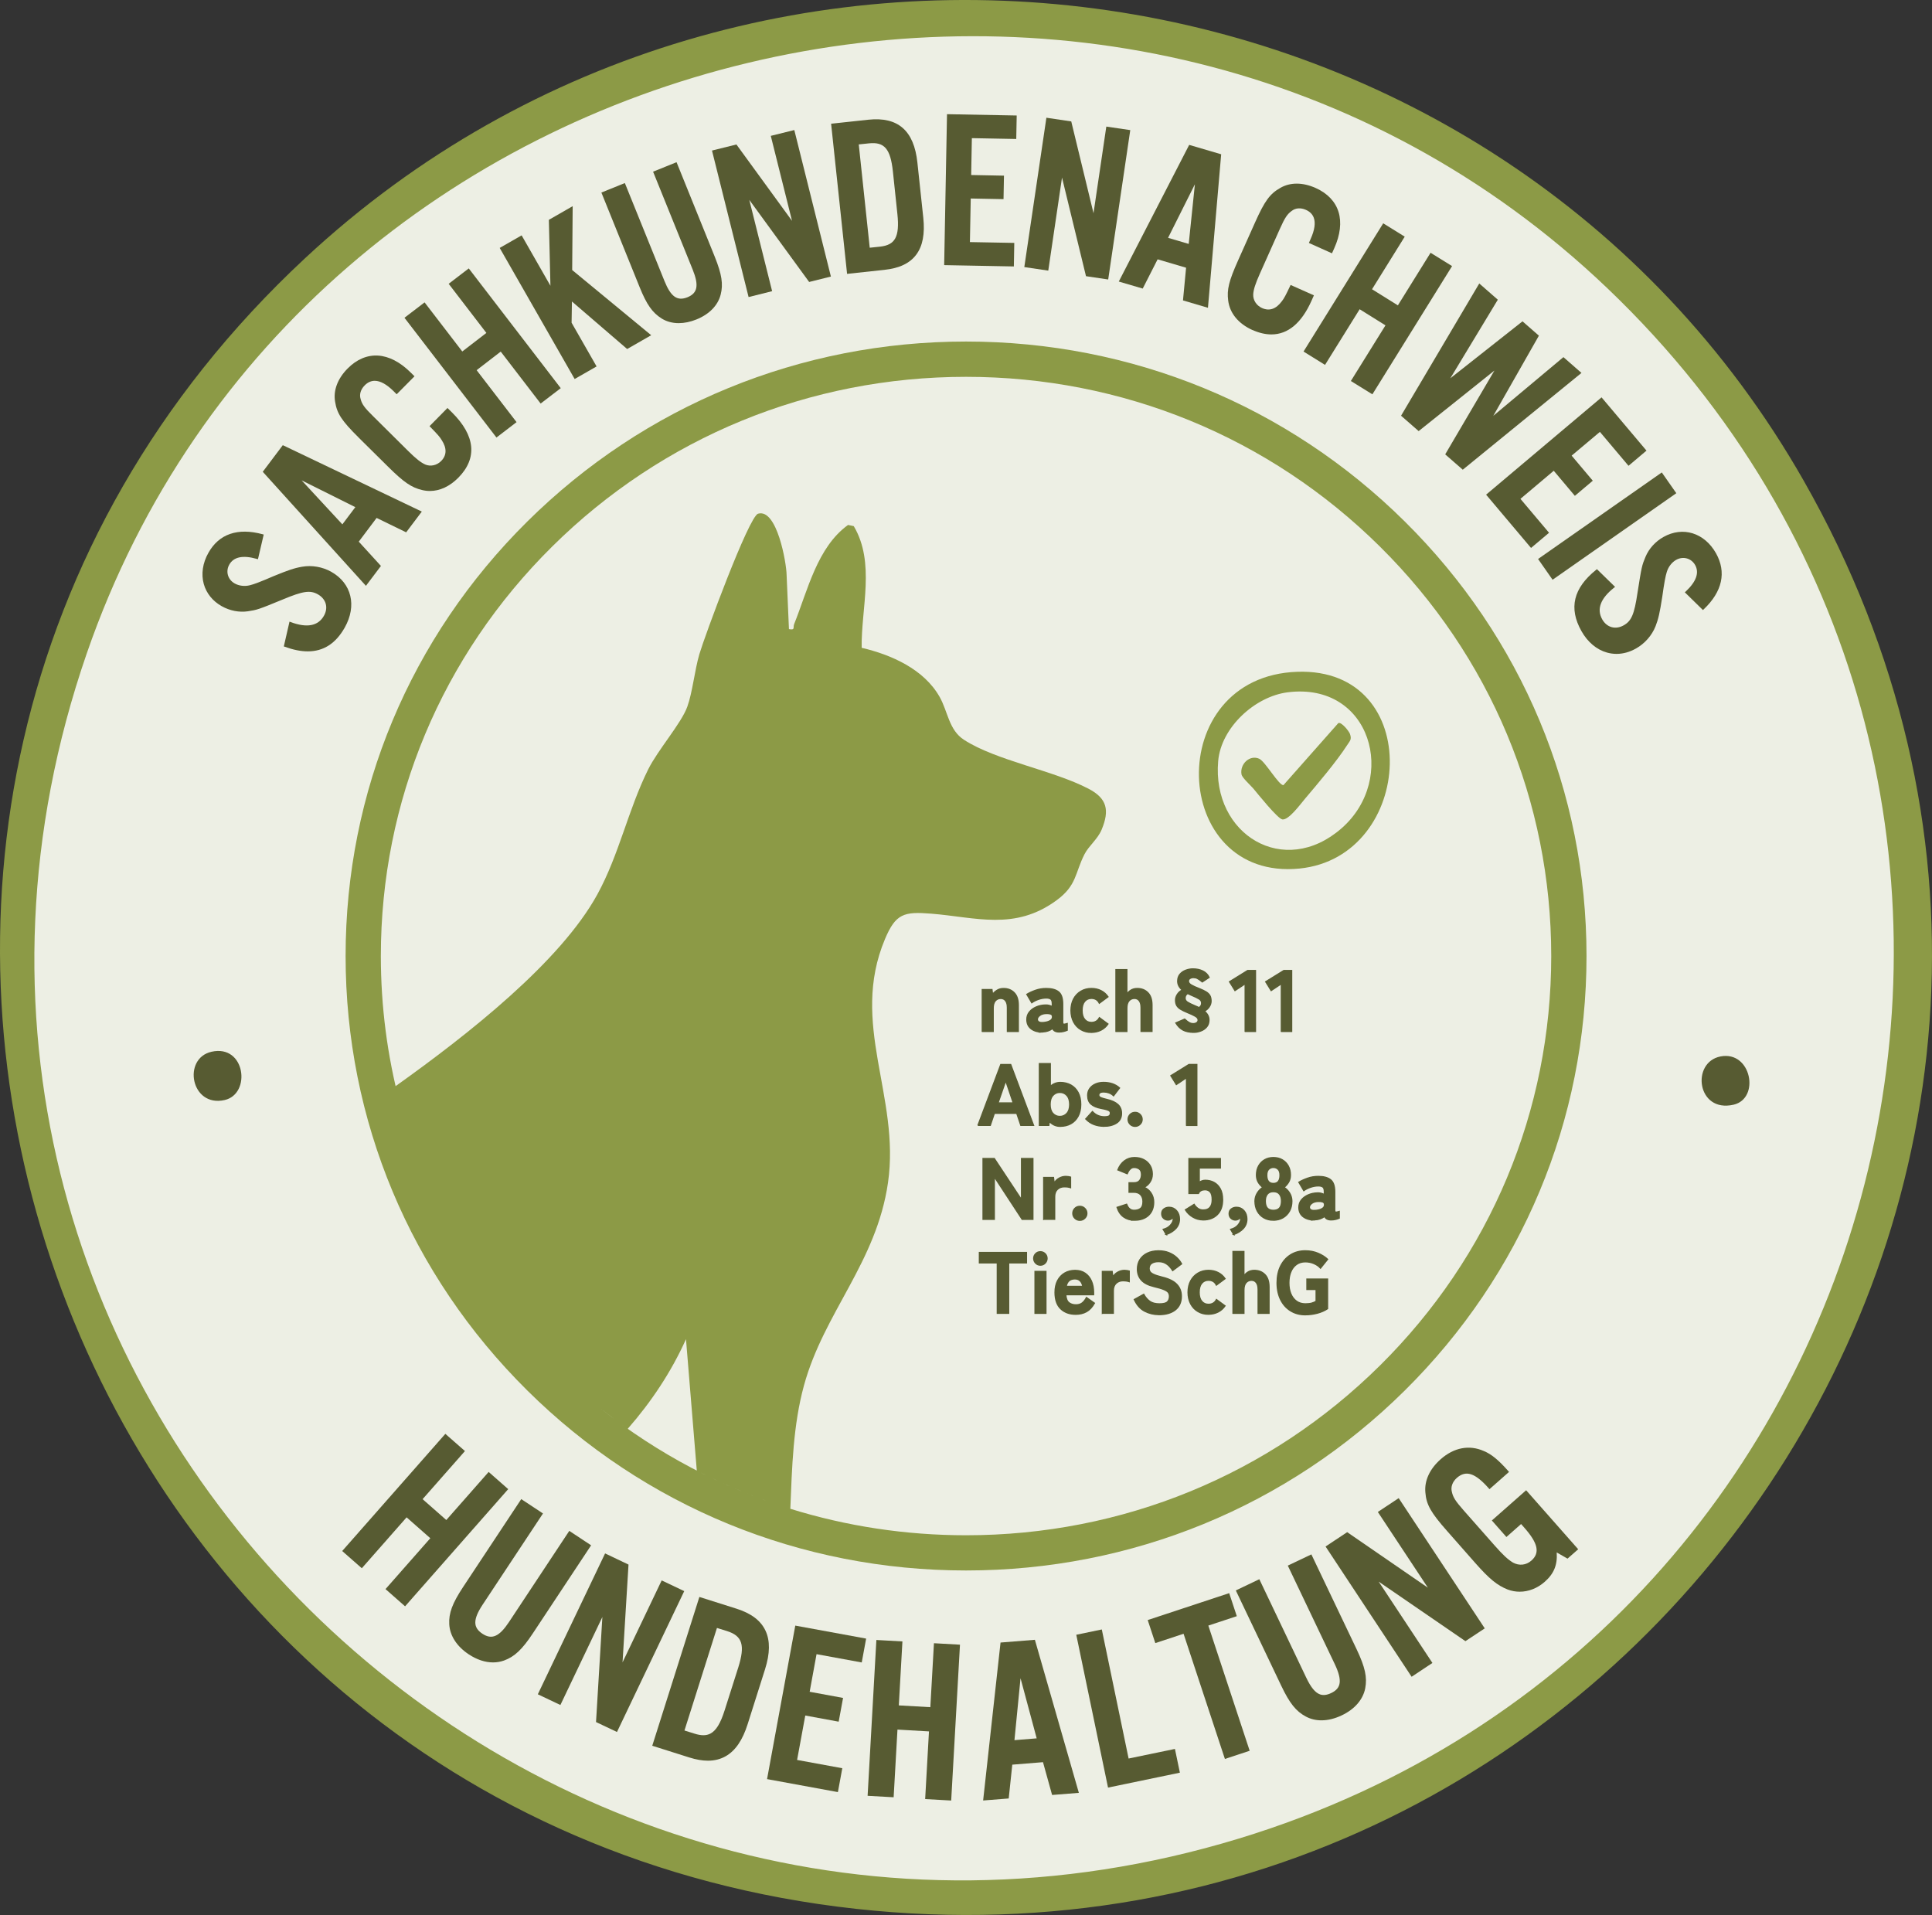 <?xml version="1.0" encoding="UTF-8"?>
<svg xmlns="http://www.w3.org/2000/svg" id="Ebene_1" data-name="Ebene 1" viewBox="0 0 822.49 815.25">
  <rect x="0" y="0" width="822.49" height="815.25" fill="#333333" stroke="none"/>
  <defs>
    <style>
      .cls-1, .cls-2 {
        fill: #575b32;
      }

      .cls-3 {
        fill: #edefe4;
      }

      .cls-2 {
        stroke: #575b32;
        stroke-miterlimit: 10;
        stroke-width: .5px;
      }

      .cls-4 {
        fill: #8c9a46;
      }
    </style>
  </defs>
  <circle class="cls-3" cx="411.24" cy="407.62" r="402.35"></circle>
  <path class="cls-4" d="M767.84,204.58C637.56-24.02,322.02-68.93,129.87,109.93-125.81,347.93,18.91,774.86,364.57,812.65c331.84,36.28,570.13-315.27,403.27-608.07ZM527.42,782.71C219.54,876.44-68.85,584.48,36.92,278.22,129.39,10.46,479.53-72.78,684.33,122.75c218.24,208.36,129.82,572.67-156.91,659.96Z"></path>
  <path class="cls-1" d="M732.45,449.75c-12.63,2.46-10.07,24.12,5.54,20.55,11.44-2.62,7.59-23.11-5.54-20.55Z"></path>
  <path class="cls-1" d="M90.05,447.75c-12.51,2.83-8.81,23.81,5.57,20.56,11.45-2.58,8.87-23.83-5.57-20.56Z"></path>
  <g>
    <path class="cls-4" d="M552.34,285.99c-57.8,1.93-54.31,89.32.92,83.76,49.16-4.94,53.53-85.58-.92-83.76ZM571.13,352.62c-24.47,21.43-55.25,2.69-52.53-28.61,1.24-14.32,15.65-27.53,29.63-29.29,35.43-4.45,47,36.79,22.9,57.9Z"></path>
    <path class="cls-4" d="M536.18,323.06c-4.11-1.94-8.45,2.23-7.64,6.63.26,1.43,3.85,4.61,5.05,6.04,1.93,2.3,10.3,12.8,12.34,13.11,2.68.41,7.74-6.57,9.66-8.83,5.46-6.44,13.44-15.85,17.91-22.79,1.16-1.8,2.06-2.38,1.21-4.76-.44-1.23-3.7-5.29-4.98-4.61l-23.33,26.38c-1.84.34-7.75-9.99-10.23-11.16Z"></path>
  </g>
  <polygon class="cls-1" points="216.36 633.96 208.03 626.63 190 647.1 179.91 638.22 197.94 617.74 189.59 610.42 145.68 660.3 154.03 667.63 173.1 645.96 183.19 654.85 164.12 676.51 172.45 683.84 216.02 634.33 216.36 633.96"></polygon>
  <path class="cls-1" d="M242.36,651.72l-25.66,38.79h0c-4.14,6.25-7.31,7.65-11.32,5.01-2.07-1.37-3.03-2.89-3.03-4.79,0-1.97,1-4.39,3.14-7.63l25.67-38.79-9.25-6.11-24.75,37.41c-4.6,6.97-6.15,11.12-5.9,15.87.27,4.89,3.23,9.45,8.34,12.83,3.41,2.25,6.95,3.41,10.3,3.41,1.61,0,3.18-.27,4.67-.8,4.52-1.66,7.74-4.71,12.32-11.64l24.76-37.41-9.28-6.14Z"></path>
  <polygon class="cls-1" points="281.69 672.81 265.03 707.7 267.57 666.07 257.6 661.32 228.96 721.29 238.57 725.85 256.44 688.39 253.74 733.11 262.66 737.34 291.29 677.37 281.69 672.81"></polygon>
  <path class="cls-1" d="M325.88,694.2c-2.02-4.31-6.08-7.37-12.4-9.37l-15.74-4.98-20.06,63.35,15.74,4.98c2.91.92,5.55,1.38,7.96,1.38,2.83,0,5.35-.64,7.58-1.91,4.12-2.35,7.17-6.82,9.33-13.65l7.38-23.29c2.16-6.82,2.23-12.22.21-16.52ZM314.26,709.98l-5.74,18.05c-1.78,5.65-3.67,8.73-6.1,10-1.76.91-3.9.92-6.73.02l-4.3-1.34,13.83-43.66,4.31,1.34c6.56,2.08,7.75,6.01,4.74,15.58Z"></path>
  <polygon class="cls-1" points="326.64 756.91 326.55 757.4 356.71 762.93 358.58 752.77 339.34 749.24 342.82 730.33 357.04 732.95 358.91 722.84 344.69 720.22 347.62 704.21 366.86 707.74 368.73 697.58 338.57 692.05 326.64 756.91"></polygon>
  <polygon class="cls-1" points="396.06 726.78 382.64 726.02 384.18 698.79 373.09 698.17 369.36 764.51 380.44 765.13 382.07 736.32 395.48 737.09 393.86 765.9 404.94 766.52 408.68 700.17 397.6 699.55 396.06 726.78"></polygon>
  <path class="cls-1" d="M425.95,699.26l-7.41,67.24,10.89-.86,1.52-14.39,13.07-1.06,3.88,13.96,11.39-.9-18.72-65.16-14.61,1.17ZM431.87,740.82l2.59-26.37,6.88,25.6-9.48.77Z"></path>
  <polygon class="cls-1" points="480.47 748.64 469.06 693.69 458.19 695.95 471.71 761.01 502.3 754.66 500.19 744.55 480.47 748.64"></polygon>
  <polygon class="cls-1" points="526.53 688.04 523.29 678.23 488.6 689.69 491.84 699.5 503.87 695.53 521.31 748.35 521.47 748.82 532.01 745.33 514.41 692.04 526.53 688.04"></polygon>
  <path class="cls-1" d="M558.28,661.73l-10.04,4.78,20.02,41.99c1.64,3.45,2.31,6.06,2.05,7.99-.26,1.87-1.39,3.23-3.59,4.27-1.82.87-3.38,1.06-4.75.58-2.04-.72-3.89-2.96-5.84-7.05l-19.8-41.54-.21-.45-10.01,4.78,19.3,40.49c3.57,7.53,6.33,10.98,10.54,13.21,1.99,1.07,4.23,1.6,6.61,1.6,2.75,0,5.69-.71,8.67-2.13,5.48-2.6,9.02-6.69,9.97-11.5.9-4.68-.05-9-3.61-16.52l-19.31-40.49Z"></path>
  <polygon class="cls-1" points="586.57 643.67 607.87 675.9 573.52 652.27 564.32 658.38 600.95 713.83 609.81 707.95 586.93 673.33 623.58 698.48 623.86 698.67 632.09 693.23 595.45 637.79 586.57 643.67"></polygon>
  <path class="cls-1" d="M635.11,647.3l6.2,7.03,6.25-5.52,1.4,1.59c5.84,6.63,6.7,10.69,2.97,13.99-2.24,1.96-5.18,2.27-7.83.83-2.19-1.33-4.29-3.28-7.74-7.2l-13.25-15.02c-3.51-4-4.5-5.54-5.02-7.88-.56-2.06.24-4.29,2.12-5.96,3.87-3.38,7.8-2.1,13.56,4.43l.33.38,8.33-7.35-.33-.37c-4.15-4.71-7.17-7.18-10.41-8.52-6.19-2.74-12.7-1.5-18.35,3.48-4.68,4.12-7,9.15-6.53,14.16.4,5.17,2.31,8.55,9.26,16.42l11.95,13.57c6.02,6.83,9.4,9.59,13.88,11.35,1.65.61,3.35.91,5.06.91,3.76,0,7.53-1.45,10.68-4.23,3.9-3.43,5.45-7.21,5.08-12.49l4.61,2.64,4.54-3.99-22.16-25.12-14.6,12.87Z"></path>
  <path class="cls-1" d="M141.06,243.44c-3.77-2.12-8.31-2.91-12.45-2.17-3.38.57-6.12,1.54-12.15,4.01q-7.72,3.35-10.07,3.87c-2.21.56-4.62.28-6.46-.75-1.45-.81-2.48-2.08-2.9-3.59-.41-1.47-.2-3.04.58-4.44,1.86-3.3,5.8-4.12,11.71-2.44l.5.14,2.45-10.5-.47-.13c-10.58-2.87-18.57-.14-23.08,7.92-2.45,4.33-3.14,9.05-1.96,13.28,1.1,3.93,3.8,7.28,7.62,9.42,3.48,1.96,7.46,2.73,11.2,2.17,3.86-.59,4.41-.74,14.83-5.03,8.56-3.58,11.63-4.03,14.92-2.18,3.5,1.99,4.54,5.66,2.57,9.13-2.46,4.35-7.21,5.26-14.12,2.69l-.53-.2-2.42,10.55.41.15c3.57,1.3,6.83,1.96,9.79,1.96,6.72,0,11.92-3.37,15.74-10.15,5.23-9.29,2.93-18.81-5.71-23.7Z"></path>
  <path class="cls-1" d="M162.17,240.93l-9.44-10.34,7.6-10.1,12.58,6.13,6.66-8.83-59.18-28.27-8.53,11.33,43.92,48.55,6.39-8.47ZM145.75,223.23l-17.34-18.73,22.86,11.4-5.52,7.33Z"></path>
  <path class="cls-1" d="M152.63,186.23l12.62,12.49c6.67,6.61,9.92,8.83,14.46,9.9,1.1.27,2.2.4,3.31.4,4.22,0,8.42-1.94,12.09-5.64,8.2-8.31,7.27-17.92-2.7-27.81l-1.91-1.88-7.64,7.74.34.35c3.14,3.2,4.03,4.23,4.81,5.53,2.28,3.5,2.21,6.52-.21,8.96-1.84,1.86-4.5,2.44-6.76,1.49-2-.93-3.9-2.43-7.27-5.76l-14.96-14.84c-3.65-3.59-4.69-5.02-5.29-7.28-.62-1.97.02-4.09,1.74-5.82,1.26-1.28,2.69-1.93,4.23-1.94h.03c2.38,0,5.09,1.49,8.05,4.43l1.3,1.3,7.59-7.66-1.72-1.69c-4.42-4.37-9.19-6.84-13.8-7.12-4.64-.28-9.1,1.61-12.94,5.49-4.27,4.31-6.17,9.33-5.35,14.11.78,5.05,2.84,8.18,9.98,15.24Z"></path>
  <polygon class="cls-1" points="219.91 179.71 202.91 157.59 213.17 149.68 230.16 171.8 238.72 165.25 199.56 114.27 191.01 120.82 207.06 141.73 196.8 149.63 180.75 128.73 172.19 135.28 211.35 186.26 219.91 179.71"></polygon>
  <polygon class="cls-1" points="253.98 156 243.34 137.4 243.48 128.35 266.99 148.58 277.23 142.71 243.59 114.96 243.8 87.77 233.66 93.59 234.33 121.65 222.07 100.2 212.73 105.55 244.64 161.35 253.98 156"></polygon>
  <path class="cls-1" d="M281.71,135.62c2.11,1.3,4.57,1.95,7.23,1.95,2.39,0,4.95-.52,7.57-1.58,5.45-2.21,9.1-5.95,10.28-10.53,1.16-4.45.5-8.68-2.51-16.18l-16.26-40.23-9.99,4.04,16.87,41.71c2.7,6.69,2.08,9.98-2.21,11.74-4.35,1.75-7.1-.18-9.81-6.9l-16.87-41.71-9.99,4.04,16.26,40.22c3,7.45,5.46,10.96,9.43,13.42Z"></path>
  <polygon class="cls-1" points="328.71 123.96 318.99 85.09 344.47 120.04 353.73 117.73 338.15 55.36 328.14 57.84 337.18 94.02 313.51 61.51 303.11 64.09 318.69 126.46 328.71 123.96"></polygon>
  <path class="cls-1" d="M376.5,114.88c6.38-.67,10.82-2.79,13.57-6.48,2.74-3.68,3.72-8.83,2.99-15.73l-2.51-23.48c-1.44-13.59-8.25-19.56-20.85-18.23l-15.88,1.71,6.8,63.92,15.88-1.71ZM369.91,61.03c6.6-.7,9.17,2.31,10.21,11.92l1.92,18.21c.53,4.92.23,8.2-.92,10.31-1.14,2.09-3.16,3.18-6.54,3.54l-4.32.45-4.67-43.98,4.32-.45Z"></path>
  <polygon class="cls-1" points="431.8 103.41 412.91 103.06 413.26 84.51 427.22 84.78 427.41 74.78 413.45 74.51 413.74 58.81 432.64 59.17 432.83 49.17 403.16 48.61 401.95 112.87 431.62 113.43 431.8 103.41"></polygon>
  <polygon class="cls-1" points="452.12 75.59 462.25 117.25 462.33 117.58 471.78 118.98 481.1 55.89 481.17 55.39 470.98 53.89 465.53 90.77 456.13 52.01 456.05 51.69 445.47 50.12 436.07 113.7 446.27 115.21 452.12 75.59"></polygon>
  <path class="cls-1" d="M486.48,122.85l6.34-12.45,12.12,3.57-1.32,13.92,10.63,3.14,5.63-65.35-13.62-4-29.97,58.18,10.19,2.99ZM508.69,78.45l-2.63,25.39-8.79-2.59,11.42-22.8Z"></path>
  <path class="cls-1" d="M533.2,140.48c2.83,1.27,5.53,1.89,8.06,1.89,7.01,0,12.8-4.8,17.02-14.22l1.08-2.42-9.92-4.42-.21.44c-1.85,3.91-2.53,5.22-3.49,6.45-2.47,3.36-5.33,4.35-8.47,2.94-2.39-1.08-3.86-3.36-3.75-5.81.14-2.14.91-4.52,2.82-8.81l8.6-19.25c2.06-4.59,3.08-6.13,4.98-7.49,1.62-1.27,3.82-1.43,6.04-.44,1.65.73,2.76,1.84,3.31,3.28.85,2.23.41,5.3-1.31,9.12l-.74,1.69,9.83,4.41.98-2.19c2.54-5.67,3.17-11,1.81-15.42-1.36-4.43-4.72-7.95-9.7-10.18-5.52-2.48-10.88-2.5-15.08-.06-4.43,2.5-6.65,5.52-10.76,14.71l-7.24,16.2c-3.9,8.74-4.8,12.4-4.2,17.03.67,5.4,4.34,9.87,10.34,12.58Z"></path>
  <polygon class="cls-1" points="554.94 149.66 564.09 155.34 578.83 131.65 589.82 138.51 575.09 162.2 584.25 167.87 617.91 113.71 618.17 113.28 609.02 107.61 595.1 130 584.1 123.14 598.02 100.75 588.86 95.07 555.2 149.24 554.94 149.66"></polygon>
  <polygon class="cls-1" points="596.46 176.98 603.95 183.53 636.21 157.75 615.25 193.43 622.73 199.96 672.8 159.14 673.26 158.76 665.58 152.04 635.72 177.03 655.14 142.9 648.16 136.8 617.43 161.05 637.65 127.59 629.75 120.68 596.67 176.62 596.46 176.98"></polygon>
  <polygon class="cls-1" points="651.79 233.27 659.46 226.81 647.28 212.37 661.46 200.41 670.45 211.09 678.08 204.65 669.08 193.97 681.11 183.86 693.29 198.3 700.94 191.84 681.81 169.16 632.66 210.59 651.79 233.27"></polygon>
  <rect class="cls-1" x="652.08" y="218.61" width="64.28" height="10.78" transform="translate(-4.86 432.57) rotate(-34.97)"></rect>
  <path class="cls-1" d="M717.65,251.8l-.38.36,7.71,7.55.35-.33c7.93-7.54,9.72-15.79,5.2-23.86-4.92-8.71-14.11-11.56-22.34-6.93-3.47,1.95-6.19,4.95-7.67,8.47-1.5,3.59-1.65,4.13-3.4,15.29-1.36,9.16-2.57,12-5.86,13.85-1.71.97-3.5,1.24-5.16.78-1.65-.46-3.03-1.6-3.99-3.29-2.46-4.36-.77-8.9,5.02-13.49l.45-.35-7.73-7.55-.34.28c-9.71,7.79-11.76,16.33-6.25,26.1,2.62,4.67,6.49,7.91,10.87,9.13,1.34.37,2.7.56,4.06.56,2.79,0,5.6-.77,8.3-2.3,3.74-2.1,6.77-5.56,8.32-9.48,1.19-3.06,1.78-5.63,2.85-12.5q1.14-8.3,1.93-10.6c.66-2.19,2.15-4.12,3.99-5.15,2.95-1.65,6.42-.71,8.07,2.19,1.84,3.27.5,7.07-3.99,11.28Z"></path>
  <g>
    <path class="cls-2" d="M418.16,439.1v-17.83h4.14l.26,2c.49-.64,1.13-1.21,1.91-1.7.78-.49,1.7-.74,2.76-.74,1.85,0,3.36.59,4.53,1.78s1.76,2.94,1.76,5.25v11.25h-4.66v-10.1c0-1.31-.25-2.29-.76-2.96s-1.19-1-2.05-1c-.94,0-1.71.34-2.31,1.02-.61.68-.91,1.75-.91,3.2v9.84h-4.66Z"></path>
    <path class="cls-2" d="M443.95,439.33c-1.95.1-3.57-.32-4.87-1.26-1.29-.94-1.94-2.29-1.94-4.07,0-1.26.38-2.34,1.13-3.24.75-.9,1.73-1.6,2.92-2.11,1.2-.51,2.44-.77,3.72-.8.57-.05,1.11,0,1.63.13.52.14,1,.31,1.44.54v-1.18c0-1.04-.22-1.71-.67-2.02-.44-.31-1.07-.46-1.89-.46-1.06,0-2.15.19-3.28.57-1.12.38-2.09.87-2.9,1.46l-2.11-3.59c1.04-.64,2.28-1.21,3.72-1.72,1.44-.51,2.97-.76,4.57-.76,2.29,0,4.03.47,5.22,1.41,1.18.94,1.78,2.64,1.78,5.11v7.77c0,.52.12.81.35.89.23.07.76-.01,1.57-.26v2.85c-.4.17-.89.34-1.48.5s-1.25.24-1.96.24c-1.46,0-2.38-.49-2.78-1.48-1.13.86-2.53,1.36-4.18,1.48ZM443.84,435.33c1.31-.07,2.35-.33,3.13-.76.78-.43,1.14-1.03,1.09-1.79-.03-.57-.3-.94-.83-1.11-.53-.17-1.18-.23-1.94-.19-1.13.05-2.04.34-2.7.87-.67.53-.99,1.09-.96,1.68.02.42.22.75.57.98s.91.34,1.65.31Z"></path>
    <path class="cls-2" d="M464.63,439.51c-1.65,0-3.14-.38-4.46-1.15-1.32-.76-2.36-1.85-3.11-3.26-.75-1.41-1.13-3.05-1.13-4.92s.38-3.55,1.13-4.94c.75-1.39,1.79-2.48,3.11-3.26,1.32-.78,2.81-1.17,4.46-1.17,1.5,0,2.87.31,4.09.92,1.22.62,2.21,1.49,2.98,2.63l-3.7,2.74c-.67-1.38-1.79-2.07-3.37-2.07-1.18,0-2.14.44-2.87,1.31-.73.88-1.09,2.15-1.09,3.83s.36,2.92,1.09,3.79c.73.88,1.68,1.31,2.87,1.31,1.55,0,2.69-.68,3.4-2.04l3.66,2.7c-.77,1.13-1.76,2.01-2.98,2.63-1.22.62-2.58.93-4.09.93Z"></path>
    <path class="cls-2" d="M475.07,439.1v-26.31h4.66v10.47c.35-.64.9-1.21,1.67-1.7.76-.49,1.68-.74,2.74-.74,1.85,0,3.36.59,4.53,1.78s1.76,2.94,1.76,5.25v11.25h-4.66v-10.1c0-1.31-.25-2.29-.76-2.96s-1.19-1-2.05-1c-.94,0-1.71.34-2.31,1.02-.61.68-.91,1.75-.91,3.2v9.84h-4.66Z"></path>
    <path class="cls-2" d="M508.18,439.47c-1.83,0-3.34-.31-4.53-.94-1.2-.63-2.23-1.65-3.09-3.05l3.77-1.63c.79.72,1.44,1.22,1.96,1.5.52.28,1.08.43,1.7.43.57,0,1.05-.14,1.46-.41s.61-.65.61-1.15c0-.59-.4-1.12-1.2-1.59-.8-.47-1.94-1-3.42-1.59-1.18-.49-2.14-.96-2.87-1.41-.73-.44-1.26-.97-1.61-1.57-.35-.6-.52-1.38-.52-2.31,0-.81.26-1.63.78-2.44.52-.81,1.21-1.43,2.07-1.85-.59-.49-1.06-1.05-1.41-1.68-.35-.63-.52-1.33-.52-2.09,0-1.21.33-2.2.98-2.96s1.48-1.33,2.48-1.7,2-.56,3.02-.56c1.58,0,2.98.3,4.2.89,1.22.59,2.13,1.5,2.72,2.74l-2.92,1.92c-.91-.74-1.62-1.23-2.11-1.48s-1.06-.37-1.7-.37c-.54,0-1.02.13-1.44.39-.42.26-.63.64-.63,1.13,0,.62.4,1.16,1.2,1.63.8.47,1.94.99,3.42,1.55,1.18.47,2.15.93,2.89,1.39.74.46,1.28.99,1.61,1.59.33.6.5,1.39.5,2.35,0,.81-.26,1.62-.78,2.42-.52.8-1.21,1.41-2.07,1.83.62.52,1.1,1.09,1.44,1.7.34.62.52,1.31.52,2.07,0,1.21-.33,2.2-1,2.98-.67.78-1.5,1.35-2.5,1.72s-2,.56-3.02.56ZM510.44,428.97c.74-.47,1.11-1.11,1.11-1.92,0-.72-.33-1.29-.98-1.72-.65-.43-1.81-.99-3.46-1.68-.25-.12-.5-.24-.76-.35-.26-.11-.51-.23-.76-.35-.72.49-1.07,1.15-1.07,1.96,0,.69.32,1.25.96,1.68.64.43,1.79.99,3.44,1.68.27.1.53.21.78.33.25.12.49.25.74.37Z"></path>
    <path class="cls-2" d="M530.08,439.1v-20.28l-4.33,2.89-2.33-3.77,7.7-4.77h3.37v25.94h-4.4Z"></path>
    <path class="cls-2" d="M545.48,439.1v-20.28l-4.33,2.89-2.33-3.77,7.7-4.77h3.37v25.94h-4.4Z"></path>
    <path class="cls-2" d="M416.31,479.1l9.73-25.9h4.25l9.73,25.9h-5.44l-1.74-5.14h-9.51l-1.74,5.14h-5.29ZM424.9,469.52h6.44l-3.18-9.4-3.26,9.4Z"></path>
    <path class="cls-2" d="M451.39,479.51c-1.85,0-3.4-.7-4.66-2.11l-.22,1.7h-4.03v-26.31h4.66v9.69c1.23-1.11,2.65-1.67,4.26-1.67s3.17.36,4.48,1.09c1.31.73,2.34,1.79,3.09,3.18.75,1.39,1.13,3.09,1.13,5.09s-.38,3.66-1.13,5.05c-.75,1.39-1.78,2.46-3.09,3.18-1.31.73-2.8,1.09-4.48,1.09ZM451.2,475.29c1.18,0,2.18-.44,2.98-1.31.8-.88,1.2-2.14,1.2-3.79s-.4-2.95-1.2-3.83c-.8-.88-1.79-1.31-2.98-1.31s-2.17.44-2.96,1.31c-.79.88-1.18,2.15-1.18,3.83s.39,2.92,1.18,3.79c.79.88,1.78,1.31,2.96,1.31Z"></path>
    <path class="cls-2" d="M469.92,479.47c-1.43,0-2.81-.24-4.13-.72s-2.51-1.28-3.57-2.39l2.85-3.15c1.41,1.48,3.11,2.22,5.11,2.22.94,0,1.59-.12,1.96-.35.37-.23.56-.67.56-1.31,0-.27-.09-.51-.28-.72-.18-.21-.57-.41-1.15-.59-.58-.19-1.45-.39-2.61-.61-1.8-.35-3.19-.94-4.16-1.78-.97-.84-1.46-2.1-1.46-3.77,0-1.11.3-2.08.89-2.9.59-.83,1.4-1.47,2.42-1.92,1.02-.46,2.18-.68,3.46-.68,2.81,0,5.08.79,6.81,2.37l-2.55,3.33c-.59-.57-1.25-.98-1.98-1.24-.73-.26-1.46-.39-2.2-.39-.81,0-1.37.13-1.67.39-.3.26-.44.56-.44.91,0,.25.07.47.22.67.15.2.47.39.96.57.49.19,1.26.4,2.29.65,2.05.47,3.59,1.18,4.64,2.13,1.05.95,1.57,2.21,1.57,3.79,0,1.85-.71,3.23-2.13,4.14-1.42.91-3.22,1.37-5.42,1.37Z"></path>
    <path class="cls-2" d="M483.24,479.51c-.84,0-1.55-.29-2.13-.87-.58-.58-.87-1.28-.87-2.09s.29-1.55.87-2.13,1.29-.87,2.13-.87,1.52.29,2.11.87c.59.58.89,1.29.89,2.13s-.3,1.51-.89,2.09c-.59.58-1.29.87-2.11.87Z"></path>
    <path class="cls-2" d="M505.11,479.1v-20.28l-4.33,2.89-2.33-3.77,7.7-4.77h3.37v25.94h-4.4Z"></path>
    <path class="cls-2" d="M418.49,519.1v-25.9h4.81l11.58,17.5v-17.5h4.85v25.9h-4.59l-11.84-18.09v18.09h-4.81Z"></path>
    <path class="cls-2" d="M444.32,519.1v-17.83h4.18l.3,2.4c.44-.86,1.12-1.55,2.04-2.07.91-.52,1.87-.78,2.89-.78.42,0,.8.03,1.15.09.34.06.64.13.89.2v4.51c-.37-.12-.76-.22-1.18-.28-.42-.06-.94-.09-1.55-.09-1.13,0-2.09.36-2.87,1.09-.78.73-1.17,1.79-1.17,3.2v9.55h-4.66Z"></path>
    <path class="cls-2" d="M459.71,519.51c-.84,0-1.55-.29-2.13-.87-.58-.58-.87-1.28-.87-2.09s.29-1.55.87-2.13,1.29-.87,2.13-.87,1.52.29,2.11.87c.59.58.89,1.29.89,2.13s-.3,1.51-.89,2.09c-.59.58-1.29.87-2.11.87Z"></path>
    <path class="cls-2" d="M482.95,519.47c-1.78,0-3.31-.46-4.59-1.37-1.28-.91-2.22-2.28-2.81-4.11l4.07-1.33c.1.25.26.57.48.98.22.41.56.78,1,1.11.44.33,1.02.5,1.74.5,1.13,0,2.04-.27,2.72-.81.68-.54,1.02-1.5,1.02-2.89,0-1.21-.33-2.18-.98-2.9-.65-.73-1.62-1.09-2.91-1.09h-2.03v-4.03h2.03c1.16,0,1.99-.33,2.5-1,.5-.67.76-1.49.76-2.48,0-1.16-.32-1.95-.96-2.39-.64-.43-1.36-.65-2.15-.65-.59,0-1.09.17-1.5.52-.41.35-.73.73-.96,1.15s-.4.75-.5,1l-4-1.63c.64-1.65,1.58-2.94,2.83-3.87,1.25-.93,2.66-1.39,4.24-1.39s2.86.3,4,.89c1.13.59,2.02,1.42,2.66,2.48.64,1.06.96,2.29.96,3.7,0,1.26-.33,2.39-1,3.39s-1.5,1.73-2.52,2.2c1.21.47,2.2,1.27,2.96,2.4.76,1.13,1.15,2.43,1.15,3.89,0,2.39-.73,4.28-2.2,5.66-1.47,1.38-3.47,2.07-6.01,2.07Z"></path>
    <path class="cls-2" d="M496.49,525.58l-1.3-2.22c1.28-.32,2.32-.92,3.11-1.81.79-.89,1.18-1.79,1.18-2.7,0-.12,0-.23-.02-.31-.01-.09-.02-.18-.02-.28-.27.32-.6.59-.98.81-.38.22-.78.33-1.2.33-.74,0-1.38-.25-1.91-.74s-.8-1.16-.8-2,.31-1.53.94-2c.63-.47,1.36-.7,2.2-.7,1.28,0,2.34.48,3.18,1.42s1.26,2.15,1.26,3.61c0,1.58-.52,2.92-1.55,4.03-1.04,1.11-2.41,1.96-4.11,2.55Z"></path>
    <path class="cls-2" d="M512.21,519.33c-1.58,0-3.04-.39-4.38-1.18-1.34-.79-2.41-1.83-3.2-3.11l3.74-2.33c.44.72.99,1.29,1.63,1.74.64.44,1.38.67,2.22.67,1.31,0,2.28-.38,2.9-1.15.63-.76.94-1.84.94-3.22,0-1.55-.28-2.65-.83-3.29-.55-.64-1.3-.96-2.24-.96-.64,0-1.2.12-1.68.37-.48.25-.85.65-1.09,1.22h-4.07v-14.87h13.39v4.03h-8.99v6.07c.37-.27.78-.48,1.22-.63.44-.15.89-.22,1.33-.22,1.38,0,2.63.3,3.74.91,1.11.6,2,1.52,2.66,2.74.67,1.22,1,2.77,1,4.64,0,2.74-.76,4.85-2.28,6.35-1.52,1.49-3.52,2.24-6.01,2.24Z"></path>
    <path class="cls-2" d="M525.2,525.58l-1.3-2.22c1.28-.32,2.32-.92,3.11-1.81.79-.89,1.18-1.79,1.18-2.7,0-.12,0-.23-.02-.31-.01-.09-.02-.18-.02-.28-.27.32-.6.59-.98.81-.38.22-.78.33-1.2.33-.74,0-1.38-.25-1.91-.74s-.8-1.16-.8-2,.31-1.53.94-2c.63-.47,1.36-.7,2.2-.7,1.28,0,2.34.48,3.18,1.42s1.26,2.15,1.26,3.61c0,1.58-.52,2.92-1.55,4.03-1.04,1.11-2.41,1.96-4.11,2.55Z"></path>
    <path class="cls-2" d="M542.11,519.47c-1.55,0-2.92-.34-4.09-1.02-1.17-.68-2.09-1.63-2.76-2.85-.67-1.22-1-2.63-1-4.24,0-1.26.33-2.41.98-3.46.65-1.05,1.44-1.86,2.35-2.42-.76-.57-1.41-1.28-1.92-2.15-.52-.86-.78-1.9-.78-3.11,0-1.48.31-2.77.93-3.88.62-1.11,1.47-1.98,2.55-2.61,1.08-.63,2.33-.94,3.74-.94s2.69.31,3.77.94c1.08.63,1.94,1.5,2.55,2.61.62,1.11.93,2.4.93,3.88,0,1.21-.27,2.25-.8,3.11-.53.86-1.17,1.58-1.91,2.15.94.57,1.73,1.38,2.37,2.42.64,1.05.96,2.2.96,3.46,0,1.63-.34,3.05-1.02,4.25-.68,1.21-1.61,2.15-2.79,2.83-1.18.68-2.54,1.02-4.07,1.02ZM542.11,515.26c1.16,0,2.02-.32,2.59-.96.57-.64.85-1.64.85-3,0-1.23-.28-2.21-.85-2.92-.57-.72-1.43-1.07-2.59-1.07s-1.99.36-2.57,1.07c-.58.72-.87,1.69-.87,2.92,0,1.36.29,2.36.87,3,.58.64,1.44.96,2.57.96ZM542.11,503.82c1.87,0,2.81-1.17,2.81-3.52,0-1.13-.27-1.97-.81-2.5-.54-.53-1.21-.8-2-.8s-1.46.27-2,.8c-.54.53-.81,1.36-.81,2.5,0,2.34.94,3.52,2.81,3.52Z"></path>
    <path class="cls-2" d="M559.76,519.33c-1.95.1-3.57-.32-4.87-1.26-1.29-.94-1.94-2.29-1.94-4.07,0-1.26.38-2.34,1.13-3.24.75-.9,1.73-1.6,2.92-2.11,1.2-.51,2.44-.77,3.72-.8.57-.05,1.11,0,1.63.13.52.14,1,.31,1.44.54v-1.18c0-1.04-.22-1.71-.67-2.02-.44-.31-1.07-.46-1.89-.46-1.06,0-2.15.19-3.28.57-1.12.38-2.09.87-2.9,1.46l-2.11-3.59c1.04-.64,2.28-1.21,3.72-1.72,1.44-.51,2.97-.76,4.57-.76,2.29,0,4.03.47,5.22,1.41,1.18.94,1.78,2.64,1.78,5.11v7.77c0,.52.12.81.35.89.23.07.76-.01,1.57-.26v2.85c-.4.17-.89.34-1.48.5s-1.25.24-1.96.24c-1.46,0-2.38-.49-2.78-1.48-1.13.86-2.53,1.36-4.18,1.48ZM559.65,515.33c1.31-.07,2.35-.33,3.13-.76.78-.43,1.14-1.03,1.09-1.79-.03-.57-.3-.94-.83-1.11-.53-.17-1.18-.23-1.94-.19-1.13.05-2.04.34-2.7.87-.67.53-.99,1.09-.96,1.68.02.42.22.75.57.98s.91.34,1.65.31Z"></path>
    <path class="cls-2" d="M424.56,559.1v-21.46h-7.62v-4.44h20.05v4.44h-7.58v21.46h-4.85Z"></path>
    <path class="cls-2" d="M442.91,538.61c-.79,0-1.46-.28-2.02-.85-.55-.57-.83-1.25-.83-2.03s.28-1.46.83-2.02c.55-.56,1.23-.83,2.02-.83s1.46.28,2.02.83c.55.55.83,1.23.83,2.02s-.28,1.47-.83,2.03c-.56.57-1.23.85-2.02.85ZM440.62,559.1v-17.83h4.66v17.83h-4.66Z"></path>
    <path class="cls-2" d="M457.94,559.51c-2.62,0-4.74-.77-6.36-2.31s-2.44-3.88-2.44-7.01c0-1.95.36-3.62,1.09-5.01.73-1.39,1.73-2.47,3.02-3.22,1.28-.75,2.76-1.13,4.44-1.13s3.1.4,4.27,1.2c1.17.8,2.07,1.91,2.68,3.31.62,1.41.93,3.02.93,4.85v1h-11.84c.12,1.65.57,2.78,1.35,3.39.78.6,1.76.91,2.94.91,1.09,0,1.97-.26,2.66-.78s1.31-1.3,1.85-2.33l3.4,2.4c-.96,1.7-2.1,2.92-3.42,3.64-1.32.73-2.84,1.09-4.57,1.09ZM453.9,547.63h7.07c-.44-2.12-1.57-3.18-3.37-3.18-.99,0-1.79.25-2.41.74-.62.49-1.05,1.31-1.29,2.44Z"></path>
    <path class="cls-2" d="M469.29,559.1v-17.83h4.18l.3,2.4c.44-.86,1.12-1.55,2.04-2.07.91-.52,1.87-.78,2.89-.78.42,0,.8.03,1.15.09.34.06.64.13.89.2v4.51c-.37-.12-.76-.22-1.18-.28-.42-.06-.94-.09-1.55-.09-1.13,0-2.09.36-2.87,1.09-.78.73-1.17,1.79-1.17,3.2v9.55h-4.66Z"></path>
    <path class="cls-2" d="M493.42,559.66c-2.22,0-4.26-.49-6.12-1.46-1.86-.97-3.34-2.63-4.42-4.98l4.03-2.22c.71,1.28,1.58,2.28,2.59,3,1.01.72,2.38,1.07,4.11,1.07s2.84-.29,3.4-.87c.57-.58.85-1.35.85-2.31,0-.62-.14-1.15-.43-1.59-.28-.44-.9-.87-1.85-1.28-.95-.41-2.41-.84-4.38-1.31-2.39-.57-4.16-1.48-5.29-2.74-1.13-1.26-1.7-2.82-1.7-4.7,0-1.55.37-2.91,1.11-4.07.74-1.16,1.78-2.07,3.13-2.72,1.34-.65,2.93-.98,4.75-.98,1.68,0,3.16.26,4.44.78,1.28.52,2.37,1.2,3.27,2.04.9.84,1.61,1.75,2.13,2.74l-3.81,2.85c-.37-.59-.82-1.18-1.35-1.76-.53-.58-1.18-1.07-1.94-1.46-.76-.39-1.7-.59-2.81-.59s-2.1.24-2.83.72-1.09,1.23-1.09,2.24c0,.4.1.8.31,1.2.21.41.7.81,1.48,1.2.78.39,2.02.8,3.72,1.22,2.89.69,4.98,1.72,6.27,3.09,1.3,1.37,1.94,3.05,1.94,5.05,0,2.54-.86,4.48-2.57,5.83-1.71,1.34-4.03,2.02-6.94,2.02Z"></path>
    <path class="cls-2" d="M514.47,559.51c-1.65,0-3.14-.38-4.46-1.15-1.32-.76-2.36-1.85-3.11-3.26-.75-1.41-1.13-3.05-1.13-4.92s.38-3.55,1.13-4.94c.75-1.39,1.79-2.48,3.11-3.26,1.32-.78,2.81-1.17,4.46-1.17,1.5,0,2.87.31,4.09.92,1.22.62,2.21,1.49,2.98,2.63l-3.7,2.74c-.67-1.38-1.79-2.07-3.37-2.07-1.18,0-2.14.44-2.87,1.31-.73.88-1.09,2.15-1.09,3.83s.36,2.92,1.09,3.79c.73.88,1.68,1.31,2.87,1.31,1.55,0,2.69-.68,3.4-2.04l3.66,2.7c-.77,1.13-1.76,2.01-2.98,2.63-1.22.62-2.58.93-4.09.93Z"></path>
    <path class="cls-2" d="M524.9,559.1v-26.31h4.66v10.47c.35-.64.9-1.21,1.67-1.7.76-.49,1.68-.74,2.74-.74,1.85,0,3.36.59,4.53,1.78s1.76,2.94,1.76,5.25v11.25h-4.66v-10.1c0-1.31-.25-2.29-.76-2.96s-1.19-1-2.05-1c-.94,0-1.71.34-2.31,1.02-.61.68-.91,1.75-.91,3.2v9.84h-4.66Z"></path>
    <path class="cls-2" d="M555.69,559.73c-2.34,0-4.42-.55-6.23-1.67-1.81-1.11-3.23-2.68-4.25-4.72-1.02-2.04-1.54-4.43-1.54-7.2s.51-5.2,1.54-7.23c1.02-2.03,2.44-3.61,4.25-4.74,1.81-1.12,3.89-1.68,6.23-1.68,1.97,0,3.79.35,5.44,1.05,1.65.7,3.01,1.56,4.07,2.57l-3.03,3.77c-.69-.79-1.62-1.44-2.77-1.94-1.16-.51-2.39-.76-3.7-.76-1.46,0-2.71.38-3.76,1.13s-1.85,1.79-2.4,3.13c-.56,1.33-.83,2.9-.83,4.7s.28,3.33.83,4.66c.55,1.33,1.36,2.37,2.4,3.13,1.05.75,2.3,1.13,3.76,1.13,1.13,0,2.06-.1,2.78-.31.71-.21,1.32-.47,1.81-.8v-5h-3.92v-4.44h8.81v12.62c-1.26.84-2.72,1.48-4.38,1.92-1.67.44-3.36.67-5.09.67Z"></path>
  </g>
  <path class="cls-4" d="M598.02,221.99c-49.89-49.39-116.21-76.59-186.75-76.59s-136.86,27.2-186.75,76.59c-49.91,49.41-77.39,115.11-77.39,185s27.48,135.59,77.39,185c49.89,49.39,116.21,76.59,186.75,76.59s136.86-27.2,186.75-76.59c49.91-49.41,77.39-115.11,77.39-185s-27.48-135.59-77.39-185ZM226.26,572.16c.28.31.57.61.85.92-.28-.31-.57-.61-.85-.92ZM230.12,576.28c.36.37.71.75,1.07,1.12-.36-.37-.71-.74-1.07-1.12ZM239.22,585.34c.51.48,1.02.95,1.53,1.42-.51-.47-1.02-.94-1.53-1.42ZM243.4,589.21c.64.58,1.29,1.16,1.94,1.73-.65-.57-1.3-1.15-1.94-1.73ZM247.62,592.93c.74.64,1.48,1.27,2.22,1.9-.74-.63-1.48-1.26-2.22-1.9ZM251.83,596.49c.83.69,1.67,1.38,2.51,2.06-.84-.68-1.68-1.37-2.51-2.06ZM255.91,599.79c3.71,2.94,7.48,5.77,11.33,8.48,10.03-11.46,18.53-24.22,24.8-38.16l4.6,55.95c12.77,6.56,26.07,12,39.8,16.26-29.13-9.04-56.37-23.37-80.53-42.52ZM587.46,581.34c-47.06,46.59-109.63,72.25-176.19,72.25-25.76,0-50.92-3.86-74.81-11.27.71-17.61,1.19-35.68,5.81-52.52,8.53-31.11,30.86-52.33,35.77-86.32,5.3-36.72-16.45-67.64-1.29-103.69,4.57-10.87,8.07-11.76,19.66-10.83,19.01,1.52,35.58,7.4,53.41-5.7,8.65-6.35,7.77-11.56,11.88-19.62,1.82-3.56,5.6-6.38,7.29-10.44,3.45-8.3,2.3-13.31-5.6-17.43-15.13-7.89-39.32-11.95-53.02-20.83-6.42-4.16-6.83-12-10.33-18.22-6.67-11.82-20.53-17.97-33.21-20.94-.26-16.89,5.89-36.18-3.37-51.8l-2.43-.5c-13.13,9.47-17.17,27.81-22.94,42.19-.6,1.49.58,2.67-2.22,2.16l-1-23.12c-.06-4.99-4.09-28.39-12.15-26.02-3.95,1.16-22.84,52.46-24.98,59.77-2.03,6.91-2.91,16.21-5.15,22.42-2.53,7.03-12.56,18.42-16.65,26.67-8.52,17.15-12.39,36.33-21.63,53.2-15.78,28.79-55.03,59.64-85.9,81.64.56,2.42,1.16,4.83,1.79,7.23-5.32-20.19-8.07-41.19-8.07-62.61,0-65.85,25.91-127.77,72.94-174.34,47.06-46.59,109.63-72.25,176.19-72.25s129.13,25.66,176.19,72.25c47.04,46.57,72.94,108.49,72.94,174.34s-25.91,127.77-72.94,174.34ZM222.66,568.13c-.29-.34-.58-.67-.87-1.01.29.34.58.68.87,1.01ZM219.05,563.89c-.35-.42-.7-.84-1.05-1.27.35.42.7.84,1.05,1.27ZM214.74,558.62c-.14-.17-.27-.35-.41-.52.14.17.27.35.41.52ZM211.35,554.21c-.36-.48-.72-.96-1.08-1.44.36.48.71.96,1.08,1.44ZM207.97,549.62c-.31-.44-.63-.87-.94-1.3.31.44.63.87.94,1.3ZM204.13,544.14c-.34-.5-.67-1-1-1.5.33.5.67,1,1,1.5ZM201.16,539.65c-.38-.58-.75-1.16-1.12-1.74.37.58.74,1.16,1.12,1.74ZM197.86,534.41c-.41-.66-.81-1.33-1.2-1.99.4.67.8,1.33,1.2,1.99ZM194.77,529.21c-.39-.67-.77-1.34-1.15-2.02.38.67.76,1.35,1.15,2.02ZM192.12,524.5c-.36-.66-.73-1.32-1.08-1.98.36.66.72,1.32,1.08,1.98ZM188.87,518.4c-.38-.74-.74-1.48-1.11-2.22.37.74.74,1.48,1.11,2.22ZM186.55,513.74c-.38-.79-.77-1.58-1.14-2.37.38.79.76,1.58,1.14,2.37ZM184.22,508.79c-.6-1.3-1.18-2.6-1.75-3.91.57,1.31,1.16,2.61,1.75,3.91ZM181.47,502.57c-.37-.88-.74-1.76-1.1-2.65.36.89.73,1.77,1.1,2.65ZM179.52,497.81c-.64-1.59-1.25-3.19-1.86-4.8.6,1.61,1.22,3.21,1.86,4.8ZM176.93,491.09c-.35-.96-.69-1.93-1.03-2.9.34.97.68,1.93,1.03,2.9ZM175.24,486.28c-.34-.98-.67-1.97-.99-2.96.32.99.66,1.97.99,2.96ZM173.71,481.63c-.58-1.82-1.14-3.65-1.68-5.49.54,1.84,1.1,3.67,1.68,5.49ZM171.53,474.45c-.3-1.03-.58-2.07-.86-3.11.28,1.04.57,2.08.86,3.11Z"></path>
</svg>
